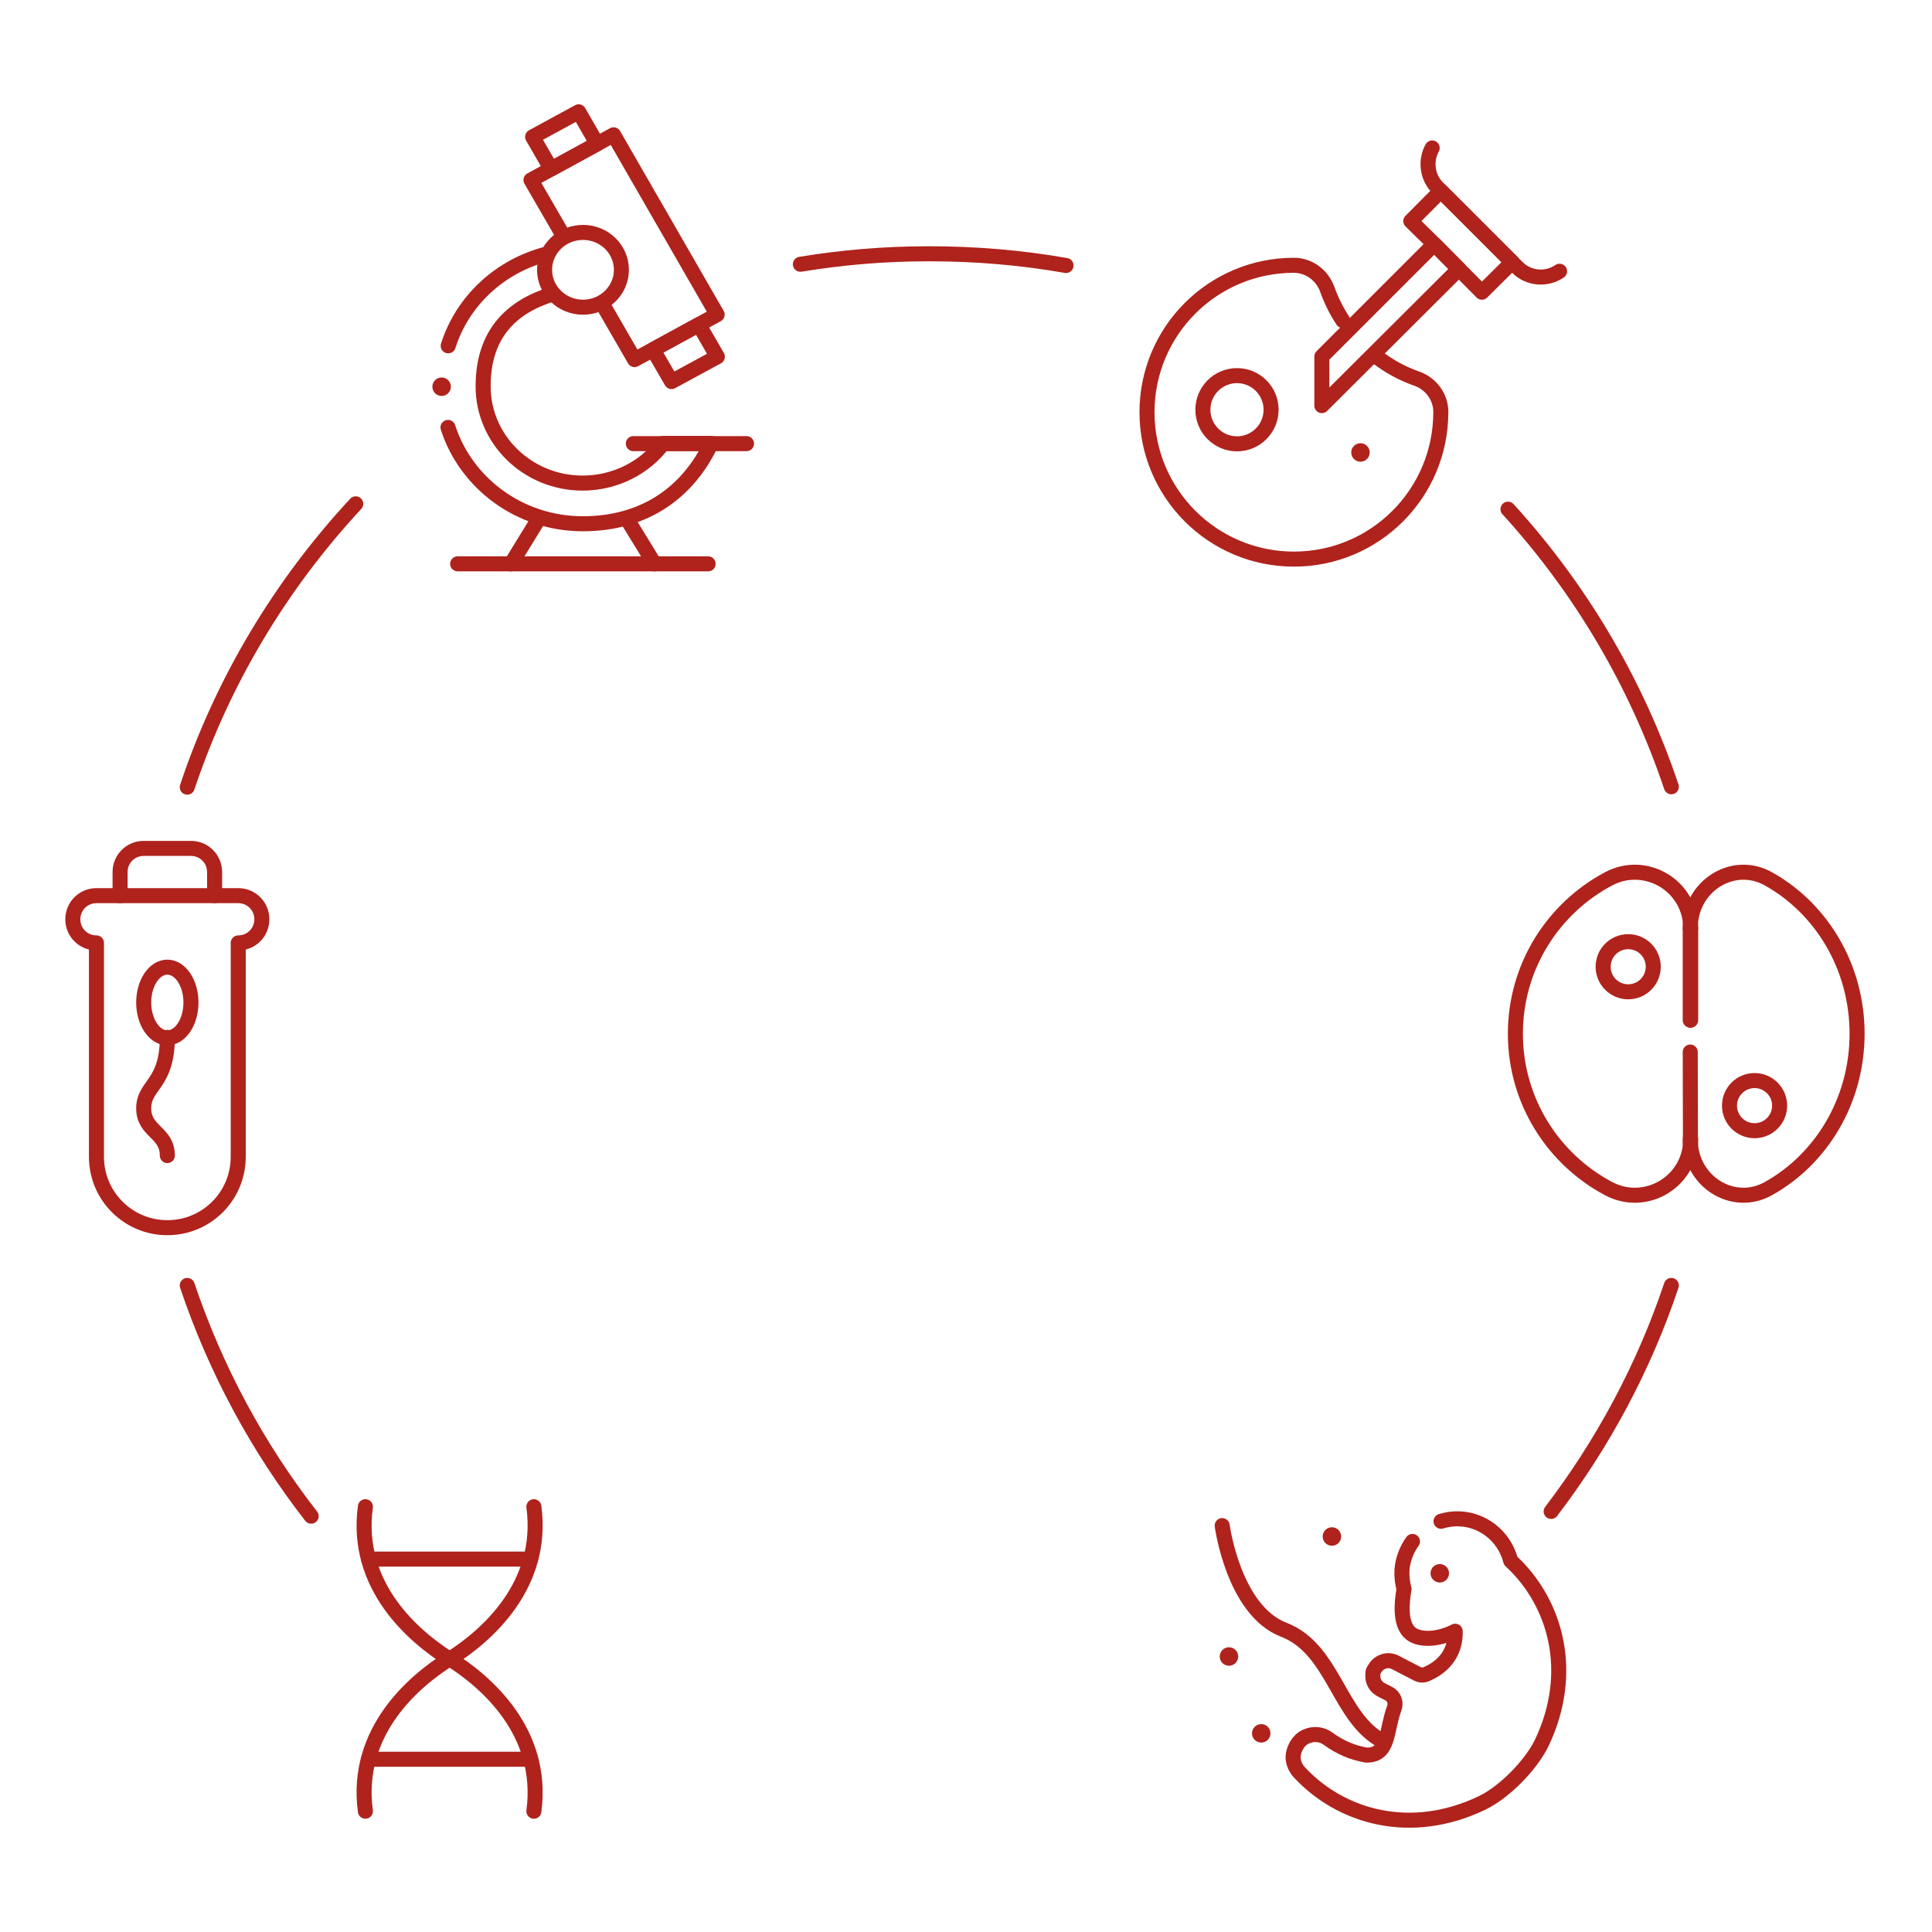 <?xml version="1.0" encoding="utf-8"?>
<svg xmlns="http://www.w3.org/2000/svg" width="257" height="257" viewBox="0 0 257 257" fill="none">
<path d="M24.91 104.711C29.638 90.526 37.401 77.708 47.322 67.021" stroke="#AF231C" stroke-width="2" stroke-linecap="round" stroke-linejoin="round"/>
<path d="M200.598 67.731C210.219 78.281 217.68 90.827 222.327 104.657" stroke="#AF231C" stroke-width="2" stroke-linecap="round" stroke-linejoin="round"/>
<path d="M206.338 201.055C213.198 192.063 218.664 181.923 222.327 170.991" stroke="#AF231C" stroke-width="2" stroke-linecap="round" stroke-linejoin="round"/>
<path d="M141.809 35.316C135.905 34.277 129.837 33.758 123.633 33.758C117.429 33.758 112.072 34.25 106.469 35.151" stroke="#AF231C" stroke-width="2" stroke-linecap="round" stroke-linejoin="round"/>
<path d="M24.91 170.991C28.682 182.197 34.285 192.555 41.391 201.684" stroke="#AF231C" stroke-width="2" stroke-linecap="round" stroke-linejoin="round"/>
<path d="M31.662 119.142H12.83C11.081 119.142 9.687 120.536 9.687 122.285C9.687 124.035 11.081 125.429 12.83 125.429V153.881C12.83 159.074 17.039 163.31 22.26 163.31C27.48 163.31 31.689 159.101 31.689 153.881V125.429C33.438 125.429 34.832 124.035 34.832 122.285C34.832 120.536 33.438 119.142 31.689 119.142H31.662Z" stroke="#AF231C" stroke-width="2" stroke-linecap="round" stroke-linejoin="round"/>
<path d="M15.973 119.143V116C15.973 114.251 17.367 112.857 19.116 112.857H25.402C27.152 112.857 28.546 114.251 28.546 116V119.143" stroke="#AF231C" stroke-width="2" stroke-linecap="round" stroke-linejoin="round"/>
<path d="M22.259 138.056C23.995 138.056 25.402 135.951 25.402 133.355C25.402 130.758 23.995 128.654 22.259 128.654C20.523 128.654 19.116 130.758 19.116 133.355C19.116 135.951 20.523 138.056 22.259 138.056Z" stroke="#AF231C" stroke-width="2" stroke-linecap="round" stroke-linejoin="round"/>
<path d="M22.259 153.717C22.259 150.574 19.116 150.574 19.116 147.431C19.116 144.288 22.259 144.288 22.259 138.002" stroke="#AF231C" stroke-width="2" stroke-linecap="round" stroke-linejoin="round"/>
<path d="M59.592 56.854C61.97 64.261 69.104 69.672 77.522 69.672C85.94 69.672 91.625 65.299 94.604 58.986H88.209C85.803 62.184 81.895 64.261 77.495 64.261C70.197 64.261 64.266 58.494 64.266 51.388C64.266 44.281 68.174 40.755 73.504 39.116" stroke="#AF231C" stroke-width="2" stroke-linecap="round" stroke-linejoin="round"/>
<path d="M72.849 33.758C66.535 35.343 61.533 39.989 59.62 46.002" stroke="#AF231C" stroke-width="2" stroke-linecap="round" stroke-linejoin="round"/>
<path d="M74.953 31.407L70.635 23.946L81.622 17.933L95.397 41.848L84.41 47.834L80.146 40.454" stroke="#AF231C" stroke-width="2" stroke-linecap="round" stroke-linejoin="round"/>
<path d="M70.853 18.207L76.976 14.872L79.436 19.136L73.313 22.47L70.853 18.207Z" stroke="#AF231C" stroke-width="2" stroke-linecap="round" stroke-linejoin="round"/>
<path d="M86.87 46.522L92.965 43.188L95.425 47.451L89.33 50.758L86.87 46.522Z" stroke="#AF231C" stroke-width="2" stroke-linecap="round" stroke-linejoin="round"/>
<path d="M77.55 40.864C80.373 40.864 82.661 38.637 82.661 35.89C82.661 33.143 80.373 30.916 77.55 30.916C74.727 30.916 72.439 33.143 72.439 35.89C72.439 38.637 74.727 40.864 77.55 40.864Z" stroke="#AF231C" stroke-width="2" stroke-linecap="round" stroke-linejoin="round"/>
<path d="M71.538 69.208L67.985 75.002" stroke="#AF231C" stroke-width="2" stroke-linecap="round" stroke-linejoin="round"/>
<path d="M83.508 69.208L87.061 75.002" stroke="#AF231C" stroke-width="2" stroke-linecap="round" stroke-linejoin="round"/>
<path d="M60.877 75.002H94.195" stroke="#AF231C" stroke-width="2" stroke-linecap="round" stroke-linejoin="round"/>
<path d="M84.247 59.013H99.306" stroke="#AF231C" stroke-width="2" stroke-linecap="round" stroke-linejoin="round"/>
<circle cx="58.746" cy="51.442" r="1.23" fill="#AF231C"/>
<path d="M191.688 202.367C192.317 202.176 192.918 202.067 193.629 202.039C197.155 201.93 200.134 204.362 200.954 207.615C206.994 213.191 209.563 222.483 205.081 231.858C203.632 234.837 200.052 238.472 197.073 239.866C187.671 244.349 178.378 241.752 172.802 235.712C172.283 235.111 172.01 234.427 172.01 233.717C172.01 233.006 172.474 231.776 173.376 231.202C174.415 230.546 175.754 230.574 176.738 231.339C178.214 232.405 179.908 233.17 181.794 233.471C184.801 233.471 184.336 230.328 185.457 227.266C185.757 226.501 185.457 225.627 184.692 225.271L183.735 224.779C183.024 224.424 182.614 223.713 182.614 222.948C182.614 222.183 182.724 222.237 182.915 221.909C183.462 221.007 184.637 220.625 185.621 221.144L188.573 222.675C188.955 222.866 189.42 222.866 189.803 222.675C193.082 221.226 193.629 218.657 193.574 216.99C191.306 218.165 188.6 218.302 187.452 217.099C186.277 215.869 186.413 213.409 186.769 211.359C186.55 210.567 186.441 209.692 186.495 208.818C186.605 207.424 187.124 206.112 187.889 205.046" stroke="#AF231C" stroke-width="2" stroke-linecap="round" stroke-linejoin="round"/>
<path d="M162.579 202.941C162.579 202.941 164.083 214.229 170.779 216.798C177.475 219.368 178.077 228.633 183.98 231.64" stroke="#AF231C" stroke-width="2" stroke-linecap="round" stroke-linejoin="round"/>
<circle cx="177.176" cy="204.39" r="1.23" fill="#AF231C"/>
<circle cx="167.773" cy="230.574" r="1.23" fill="#AF231C"/>
<circle cx="163.481" cy="220.352" r="1.23" fill="#AF231C"/>
<circle cx="191.524" cy="209.283" r="1.23" fill="#AF231C"/>
<path d="M48.606 200.427C47.157 211.032 55.111 217.755 59.812 220.707" stroke="#AF231C" stroke-width="2" stroke-linecap="round" stroke-linejoin="round"/>
<path d="M71.019 200.427C72.44 211.032 64.514 217.755 59.813 220.707" stroke="#AF231C" stroke-width="2" stroke-linecap="round" stroke-linejoin="round"/>
<path d="M48.606 240.933C47.157 230.301 55.111 223.605 59.812 220.653" stroke="#AF231C" stroke-width="2" stroke-linecap="round" stroke-linejoin="round"/>
<path d="M71.019 240.933C72.44 230.301 64.514 223.605 59.813 220.653" stroke="#AF231C" stroke-width="2" stroke-linecap="round" stroke-linejoin="round"/>
<path d="M49.017 207.397H70.582" stroke="#AF231C" stroke-width="2" stroke-linecap="round" stroke-linejoin="round"/>
<path d="M49.017 234.018H70.582" stroke="#AF231C" stroke-width="2" stroke-linecap="round" stroke-linejoin="round"/>
<path d="M183.216 47.534C184.801 48.736 186.578 49.72 188.491 50.376C190.377 51.06 191.662 52.809 191.662 54.804C191.662 65.627 182.916 74.374 172.12 74.374C161.323 74.374 152.577 65.627 152.577 54.831C152.577 44.035 161.323 35.289 172.12 35.289C174.115 35.289 175.864 36.601 176.547 38.46C177.067 39.936 177.777 41.357 178.624 42.642" stroke="#AF231C" stroke-width="2" stroke-linecap="round" stroke-linejoin="round"/>
<path d="M164.548 59.04C167.054 59.04 169.085 57.009 169.085 54.503C169.085 51.997 167.054 49.966 164.548 49.966C162.042 49.966 160.011 51.997 160.011 54.503C160.011 57.009 162.042 59.04 164.548 59.04Z" stroke="#AF231C" stroke-width="2" stroke-linecap="round" stroke-linejoin="round"/>
<circle cx="180.974" cy="60.188" r="1.23" fill="#AF231C"/>
<path d="M175.836 53.957L194.066 35.781L190.786 32.474L175.836 47.425V53.957Z" stroke="#AF231C" stroke-width="2" stroke-linecap="round" stroke-linejoin="round"/>
<path d="M190.786 32.474L187.67 29.413L191.66 25.395L201.144 34.879L197.127 38.87L190.786 32.474Z" stroke="#AF231C" stroke-width="2" stroke-linecap="round" stroke-linejoin="round"/>
<path d="M207.459 36.082C205.737 37.257 203.387 37.093 201.856 35.59L201.145 34.879L191.251 24.985C189.83 23.564 189.584 21.377 190.513 19.683" stroke="#AF231C" stroke-width="2" stroke-linecap="round" stroke-linejoin="round"/>
<path d="M224.896 151.558C224.896 157.161 218.937 160.741 213.99 158.118C206.611 154.209 201.582 146.447 201.582 137.509C201.582 128.572 206.611 120.81 213.99 116.901C218.937 114.277 224.896 117.858 224.896 123.461" stroke="#AF231C" stroke-width="2" stroke-linecap="round" stroke-linejoin="round"/>
<path d="M224.897 135.705V123.46" stroke="#AF231C" stroke-width="2" stroke-linecap="round" stroke-linejoin="round"/>
<path d="M233.397 150.41C235.238 150.41 236.731 148.917 236.731 147.076C236.731 145.234 235.238 143.741 233.397 143.741C231.555 143.741 230.062 145.234 230.062 147.076C230.062 148.917 231.555 150.41 233.397 150.41Z" stroke="#AF231C" stroke-width="2" stroke-linecap="round" stroke-linejoin="round"/>
<path d="M216.587 131.933C218.429 131.933 219.922 130.44 219.922 128.599C219.922 126.757 218.429 125.264 216.587 125.264C214.746 125.264 213.253 126.757 213.253 128.599C213.253 130.44 214.746 131.933 216.587 131.933Z" stroke="#AF231C" stroke-width="2" stroke-linecap="round" stroke-linejoin="round"/>
<path d="M224.841 151.558C224.841 157.161 230.526 160.741 235.228 158.117C242.252 154.209 247.035 146.447 247.035 137.509C247.035 128.572 242.252 120.809 235.228 116.901C230.526 114.277 224.841 117.858 224.841 123.461" stroke="#AF231C" stroke-width="2" stroke-linecap="round" stroke-linejoin="round"/>
<path d="M224.841 135.705V123.46" stroke="#AF231C" stroke-width="2" stroke-linecap="round" stroke-linejoin="round"/>
<path d="M224.841 139.942L224.869 152.241" stroke="#AF231C" stroke-width="2" stroke-linecap="round" stroke-linejoin="round"/>
</svg>